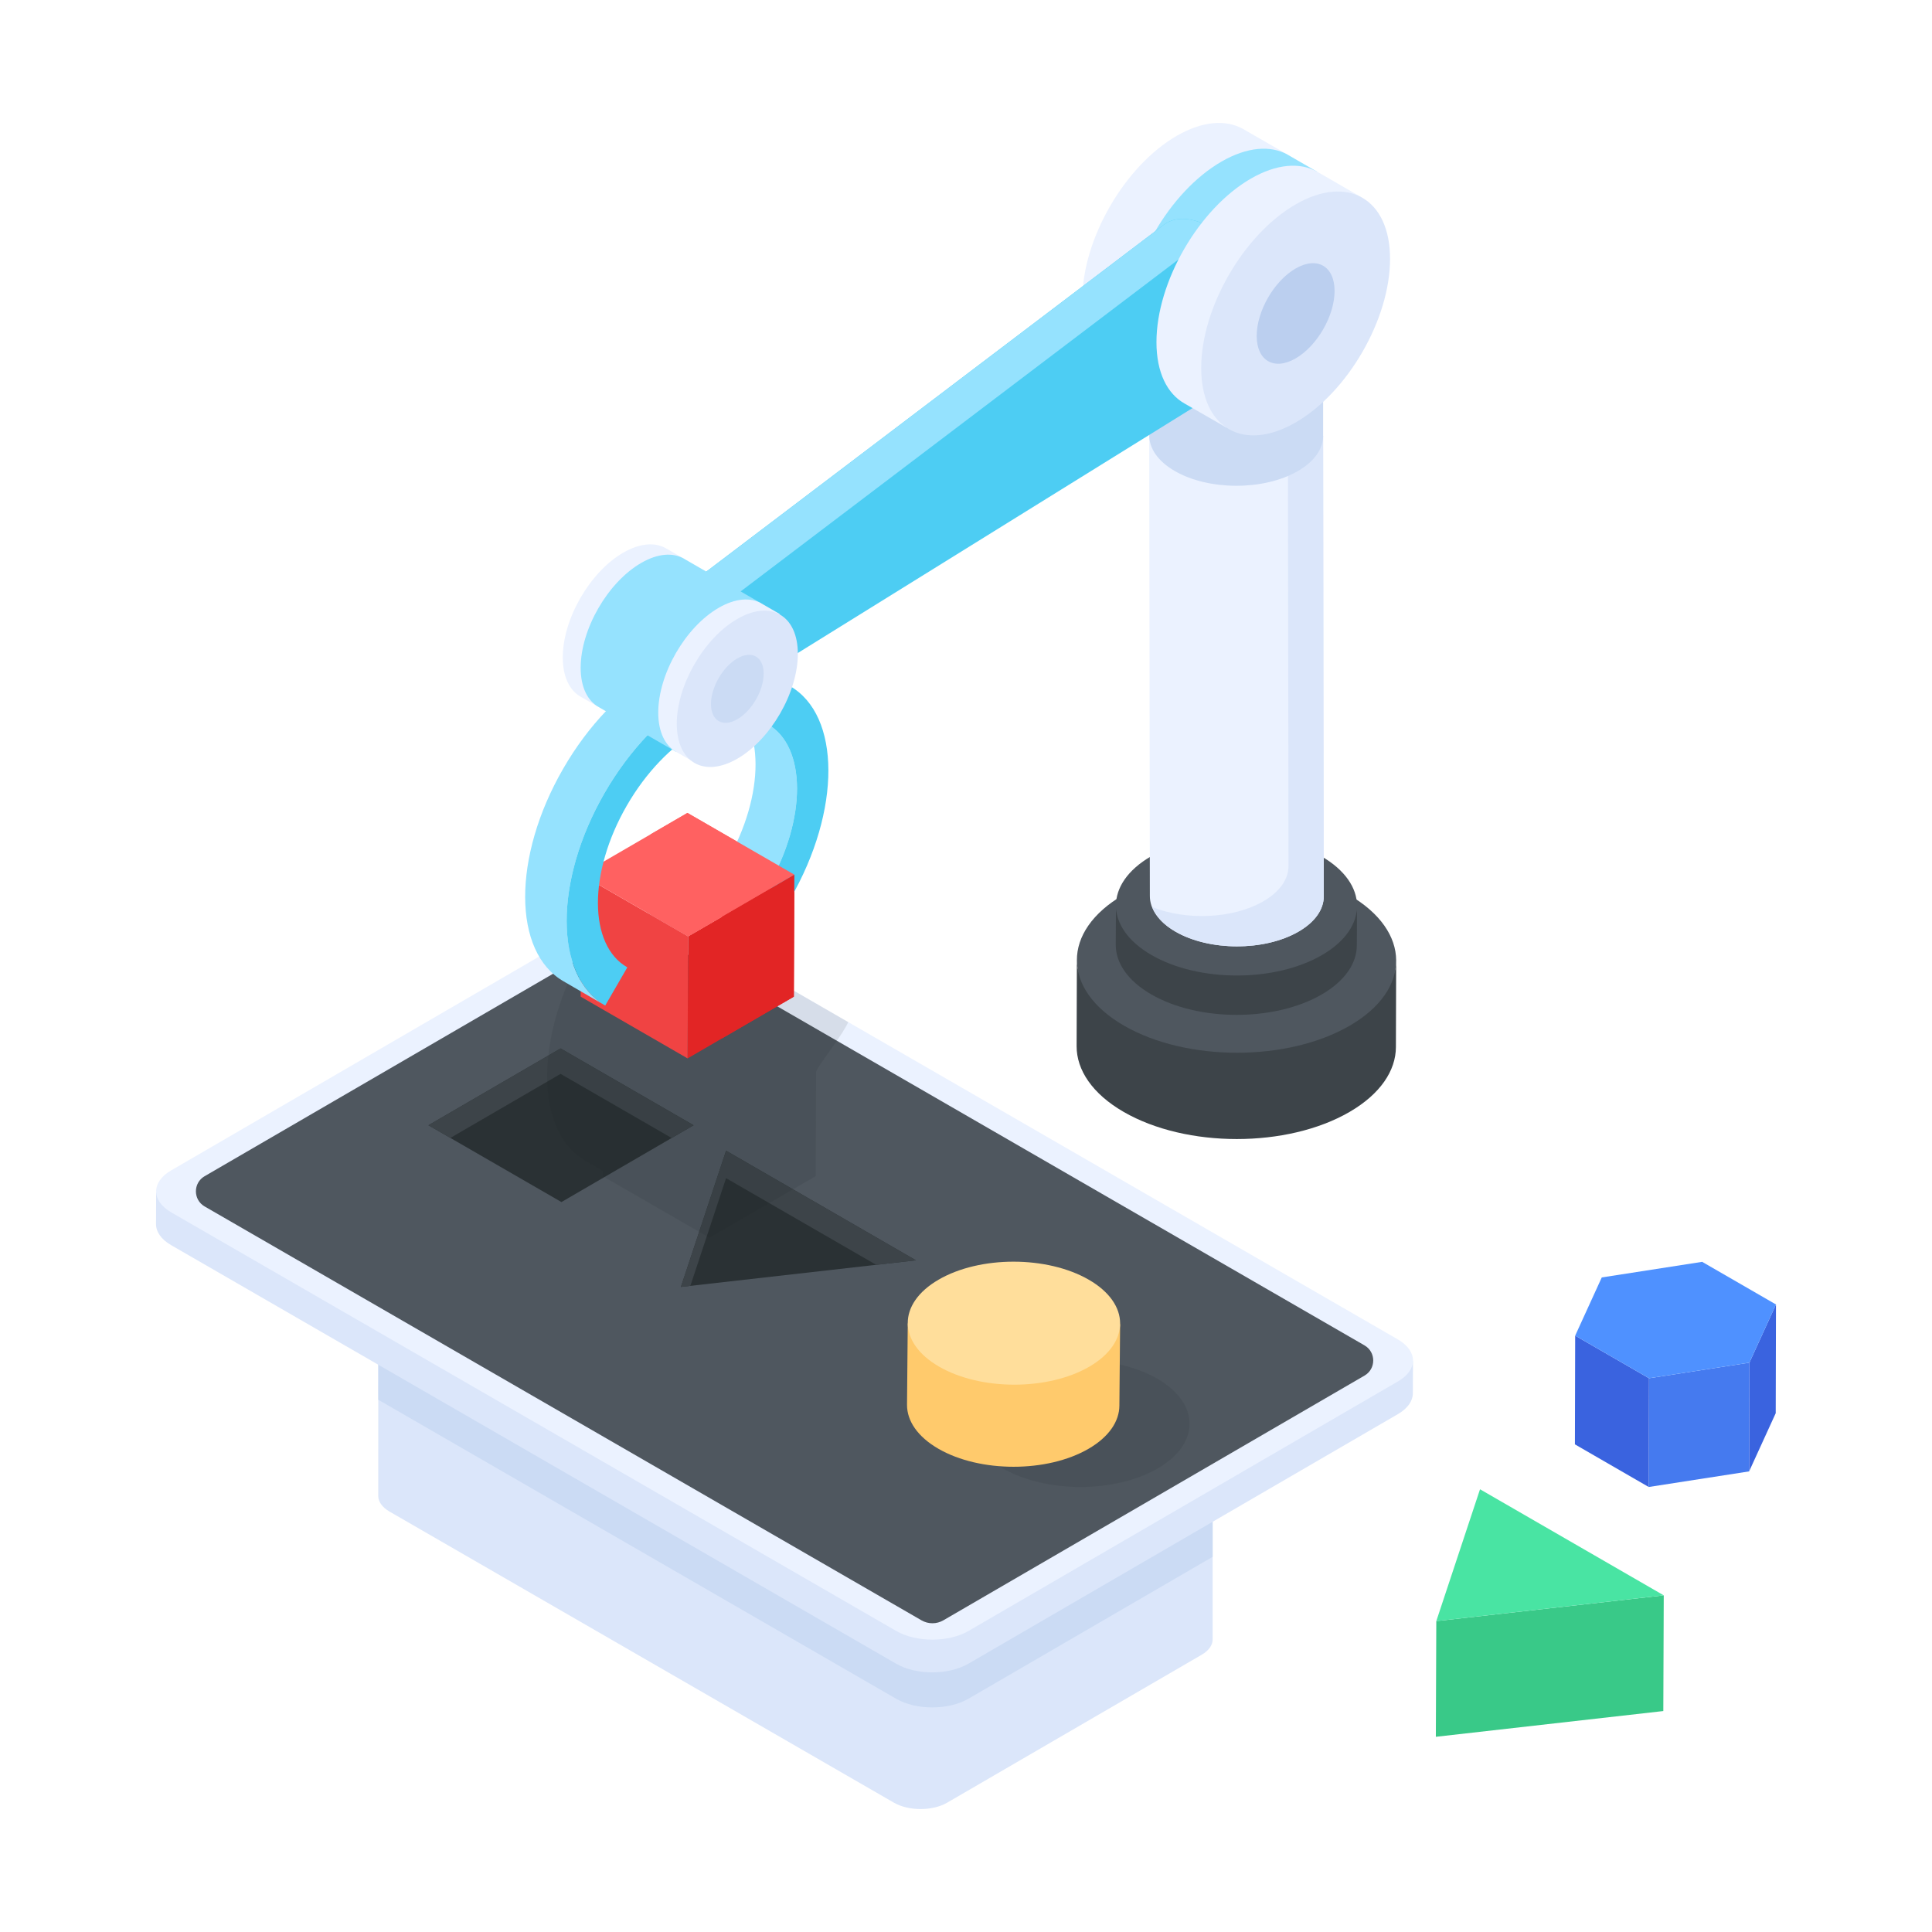 <?xml version="1.0" standalone="no"?>
<!DOCTYPE svg PUBLIC "-//W3C//DTD SVG 1.1//EN" "http://www.w3.org/Graphics/SVG/1.1/DTD/svg11.dtd">
<svg xmlns="http://www.w3.org/2000/svg" enable-background="new 0 0 110 110" viewBox="0 0 110 110" id="process-automation" width="110" height="110"><path fill="#dbe6fa" d="M69.043,77.794V93.343c0,0.321-0.214,0.633-0.625,0.872     l-14.49,8.421c-0.831,0.485-2.196,0.485-3.034,0L22.168,86.057     c-0.419-0.247-0.633-0.567-0.633-0.888l0.008-15.549     C21.543,69.941,69.043,78.107,69.043,77.794z"/><path fill="#cbdbf4" d="M21.542,71.79l-0.004,7.907l29.482,17.022      c1.141,0.659,2.984,0.659,4.118-0l13.905-8.08v-9.834L21.542,71.79z"/><path fill="#dbe6fa" d="M76.239,77.872l-20.609,14.085          c-1.134,0.659-2.977,0.659-4.118,0L10.234,68.125          c-0.574-0.331-1.344,0.125-1.343-0.309l-0.008,1.876          c-0.001,0.434,0.285,0.869,0.859,1.2L51.02,94.723          c1.141,0.659,2.984,0.659,4.118-0l24.458-14.212          c0.563-0.327,0.845-0.755,0.846-1.184l0.008-1.876          C80.448,77.88,76.801,77.545,76.239,77.872z"/><path fill="#ebf2ff" d="M79.59,76.262c1.141,0.659,1.146,1.727,0.013,2.385           L55.145,92.859c-1.134,0.659-2.977,0.659-4.118,0L9.75,69.027           c-1.14-0.658-1.146-1.726-0.013-2.385l24.458-14.212           c1.133-0.658,2.977-0.659,4.117-0.001L79.59,76.262z"/><path fill="#4f575f" d="M77.689,76.6L36.873,53.035           c-0.386-0.223-0.861-0.222-1.246,0.002L11.649,66.969           c-0.661,0.384-0.659,1.339,0.002,1.721l40.816,23.565           c0.386,0.223,0.861,0.222,1.246-0.002l23.978-13.933           C78.352,77.937,78.351,76.982,77.689,76.6z"/><polygon fill="#2a3134" points="39.492 64.067 31.966 68.44 24.392 64.067 31.917 59.694"/><polygon fill="#3d4449" points="38.242 64.793 39.492 64.067 31.917 59.694 24.392 64.067 25.642 64.789 31.917 61.142"/><polygon fill="#2a3134" points="41.339 65.515 52.151 71.757 38.767 73.273"/><polygon fill="#3d4449" points="49.886 72.013 52.151 71.757 41.339 65.515 38.767 73.273 39.306 73.212 41.339 67.079"/><path fill="#181e1e" d="M65.89,78.496c2.442,1.41,2.455,3.699,0.029,5.109     c-2.426,1.41-6.379,1.41-8.821,0c-2.448-1.413-2.46-3.703-0.034-5.113     C59.49,77.083,63.442,77.083,65.89,78.496z" opacity=".1"/><path fill="#ffca6c" d="M63.775,75.355l-0.042,4.674       c-0.003,0.89-0.587,1.78-1.755,2.458c-2.351,1.366-6.181,1.366-8.548,0       c-1.194-0.689-1.79-1.594-1.788-2.497l0.042-4.674       C51.681,76.219,63.772,76.245,63.775,75.355z"/><path fill="#ffde9b" d="M61.992,72.862c2.366,1.366,2.379,3.585,0.028,4.951       c-2.351,1.366-6.181,1.366-8.548,0c-2.372-1.369-2.384-3.588-0.033-4.954       S59.62,71.492,61.992,72.862z"/><g opacity=".1"><path fill="#181e1e" d="M33,54.564c-2.571,4.848-2.463,9.93,0.34,11.534l0.968,0.556    v0.309l6.085,3.511c0.103-0.06,6.458-3.745,6.054-3.511l0.02-5.972    c0.345-0.632,1.571-2.166,1.824-2.799l-9.979-5.761    c-0.383-0.221-0.847-0.361-1.335-0.434c-0.145,0.024-0.288,0.065-0.419,0.141    L33,54.564z"/></g><g><polygon fill="#39c988" points="94.727 90.833 94.702 97.42 81.751 98.886 81.777 92.299"/><polygon fill="#49e4a3" points="84.266 84.793 94.727 90.833 81.777 92.299"/><polygon fill="#3a63df" points="101.117 74.271 101.102 80.461 99.588 83.775 99.603 77.584"/><polygon fill="#457aef" points="99.603 77.584 99.588 83.775 93.871 84.663 93.887 78.472"/><polygon fill="#3a63df" points="93.887 78.472 93.871 84.663 89.669 82.236 89.684 76.046"/><polygon fill="#4f91ff" points="101.117 74.271 99.603 77.584 93.887 78.472 89.684 76.046 91.198 72.732 96.914 71.844"/></g><g><polygon fill="#e22525" points="45.227 49.799 45.198 56.746 39.149 60.261 39.179 53.314"/><polygon fill="#f04343" points="39.179 53.314 39.149 60.261 33.061 56.746 33.091 49.799"/><polygon fill="#ff6161" points="45.227 49.799 39.179 53.314 33.091 49.799 39.139 46.284"/><path fill="#95e2fe" d="M43.736 50.448l-2.363-1.373c2.203-3.815 2.191-7.954-.026-9.217l2.363 1.373C45.927 42.495 45.938 46.633 43.736 50.448zM39.687 39.595l-2.363-1.373c1.91-1.103 3.822-1.369 5.281-.538l2.363 1.373C43.51 38.226 41.597 38.492 39.687 39.595zM34.46 57.251l-2.363-1.373c-2.915-1.661-2.931-7.091-.034-12.108 1.447-2.51 3.353-4.447 5.261-5.548l2.363 1.373c-1.908 1.102-3.814 3.038-5.261 5.548C31.53 50.16 31.545 55.59 34.46 57.251z"/><path fill="#4dcdf3" d="M39.687,39.595c1.91-1.103,3.822-1.369,5.281-0.538        c2.915,1.661,2.931,7.091,0.034,12.108l-1.267-0.716        c2.203-3.815,2.191-7.954-0.026-9.217c-1.109-0.632-2.562-0.429-4.014,0.409        c-1.451,0.838-2.901,2.311-4.003,4.219c-2.208,3.819-2.196,7.957,0.026,9.217        l-1.259,2.174c-2.915-1.661-2.931-7.091-0.034-12.108        C35.874,42.633,37.779,40.697,39.687,39.595z"/><path fill="#3d4449" d="M79.492,54.702l-0.015,4.914           c-0.004,1.338-0.883,2.672-2.638,3.692           c-3.543,2.059-9.295,2.059-12.861,0           c-1.789-1.033-2.683-2.389-2.68-3.744l0.015-4.914           c-0.004,1.355,0.89,1.418,2.68,2.451           c3.566,2.059,9.318,2.059,12.861-0           C78.609,56.081,79.488,56.04,79.492,54.702z"/><path fill="#4f575f" d="M76.804,50.95c3.566,2.059,3.585,5.391,0.05,7.445           c-3.543,2.059-9.295,2.059-12.861,0           c-3.558-2.054-3.576-5.386-0.033-7.445           C67.495,48.896,73.246,48.896,76.804,50.95z"/><path fill="#3d4449" d="M77.264,51.588l-0.012,2.241           c-0.003,1.01-0.667,2.018-1.992,2.788           c-2.675,1.555-7.018,1.555-9.711,0           c-1.351-0.78-2.026-1.804-2.023-2.827l0.012-2.241           c-0.003,1.023,0.672,1.071,2.023,1.851           c2.693,1.555,7.036,1.555,9.711-0           C76.598,52.629,77.261,52.598,77.264,51.588z"/><path fill="#4f575f" d="M75.234,48.754c2.693,1.555,2.707,4.07,0.038,5.621           c-2.675,1.555-7.018,1.555-9.711,0           c-2.686-1.551-2.701-4.067-0.025-5.621           C68.205,47.203,72.548,47.203,75.234,48.754z"/><path fill="#ebf2ff" d="M65.468,51.012l-0.037-26.223l9.903,0.025l0.036,26.222      c-0.001,0.732-0.486,1.462-1.454,2.017c-1.936,1.111-5.072,1.106-7.003-0.016      C65.948,52.476,65.466,51.741,65.468,51.012z"/><path fill="#dbe6fa" d="M75.335,24.814l-2.007-0.005l0.034,24.503       c-0.001,0.732-0.486,1.462-1.454,2.017c-1.718,0.986-4.377,1.088-6.305,0.315       c0.198,0.508,0.627,0.994,1.311,1.392c1.932,1.122,5.067,1.128,7.003,0.016       c0.969-0.555,1.454-1.285,1.454-2.017L75.335,24.814z"/><path fill="#cbdbf4" d="M65.433,24.786V17.915l9.903,0.025l-0.002,6.871      c-0,0.732-0.485,1.462-1.453,2.018c-1.936,1.111-5.072,1.106-7.004-0.017      C65.913,26.252,65.43,25.518,65.433,24.786z"/><path fill="#ebf2ff" d="M61.624,17.046c0-3.429,2.407-7.599,5.375-9.313      c1.47-0.848,2.801-0.936,3.772-0.393l2.545,1.467l-7.709,13.102l-2.382-1.369      C62.237,19.985,61.624,18.775,61.624,17.046z"/><path fill="#95e2fe" d="M64.17,18.513c0-3.428,2.407-7.598,5.375-9.312      c1.471-0.848,2.801-0.936,3.771-0.393l1.675,0.968l-7.545,13.201l-1.674-0.969      C64.783,21.452,64.17,20.243,64.17,18.513z"/><path fill="#4dcdf3" d="M66.151,12.88l-0,0.001        c0.608-0.529,1.55-0.579,2.634-0.022c1.953,1.002,3.626,3.595,3.733,5.788        c0.053,1.088-0.287,1.874-0.884,2.267l0,0l-32.793,20.351l-3.277-5.195        L66.151,12.88z"/><path fill="#95e2fe" d="M67.553,14.427l-0,0.001       c0.608-0.529,1.55-0.579,2.634-0.022c0.347,0.178,0.679,0.421,1.002,0.688       c-0.658-0.953-1.496-1.768-2.404-2.234c-1.085-0.557-2.026-0.507-2.634,0.022       l0-0.001L35.565,36.072l3.277,5.194l0.316-0.175l-2.191-3.473       L67.553,14.427z"/><path fill="#ebf2ff" d="M65.844,19.481c0-3.428,2.408-7.598,5.377-9.312      c1.469-0.848,2.8-0.936,3.771-0.394l2.545,1.47l-7.708,13.1l-2.382-1.369      C66.457,22.421,65.844,21.211,65.844,19.481z"/><path fill="#dbe6fa" d="M68.392,20.951c0,3.428,2.406,4.818,5.375,3.103      c2.97-1.714,5.377-5.883,5.377-9.313c0-3.426-2.407-4.817-5.377-3.103      C70.798,13.353,68.392,17.523,68.392,20.951z"/><path fill="#bbcfef" d="M71.551,19.127c0,1.414,0.992,1.987,2.217,1.28      c1.225-0.707,2.217-2.426,2.217-3.84c0-1.413-0.993-1.986-2.217-1.28      C72.543,15.993,71.551,17.713,71.551,19.127z"/><path fill="#ebf2ff" d="M32.042,37.434c0-2.199,1.543-4.871,3.446-5.97       c0.942-0.543,1.796-0.6,2.418-0.252l1.052,0.607       c-2.749,2.287-4.38,5.094-4.942,8.399l-0.948-0.545       C32.435,39.318,32.042,38.543,32.042,37.434z"/><path fill="#95e2fe" d="M33.061,38.02c0-2.198,1.544-4.871,3.447-5.969       c0.941-0.545,1.794-0.599,2.416-0.252l4.417,2.552l-4.836,8.462l-4.416-2.554       C33.455,39.904,33.061,39.129,33.061,38.02z"/><path fill="#ebf2ff" d="M37.478,40.573c0-2.198,1.543-4.872,3.446-5.97       c0.942-0.543,1.796-0.6,2.417-0.252l1.053,0.608       c-2.735,2.44-4.305,5.265-4.94,8.398l-0.949-0.544       C37.872,42.457,37.478,41.68,37.478,40.573z"/><path fill="#dbe6fa" d="M38.533,41.208c0,2.198,1.543,3.09,3.447,1.99       c1.903-1.099,3.446-3.772,3.446-5.969c0-2.198-1.543-3.09-3.446-1.99       C40.076,36.338,38.533,39.01,38.533,41.208z"/><path fill="#cbdbf4" d="M40.48,40.084c0,0.956,0.671,1.344,1.5,0.866       c0.828-0.478,1.5-1.641,1.5-2.597c0-0.957-0.671-1.344-1.5-0.866       C41.151,37.965,40.48,39.127,40.48,40.084z"/><g><polygon fill="#ff6161" points="39.139 46.284 37.043 47.502 37.043 52.081 39.179 53.314 45.227 49.799"/></g><g><polygon fill="#e22525" points="41.107 52.193 41.107 59.123 45.198 56.746 45.227 49.799"/></g></g></svg>